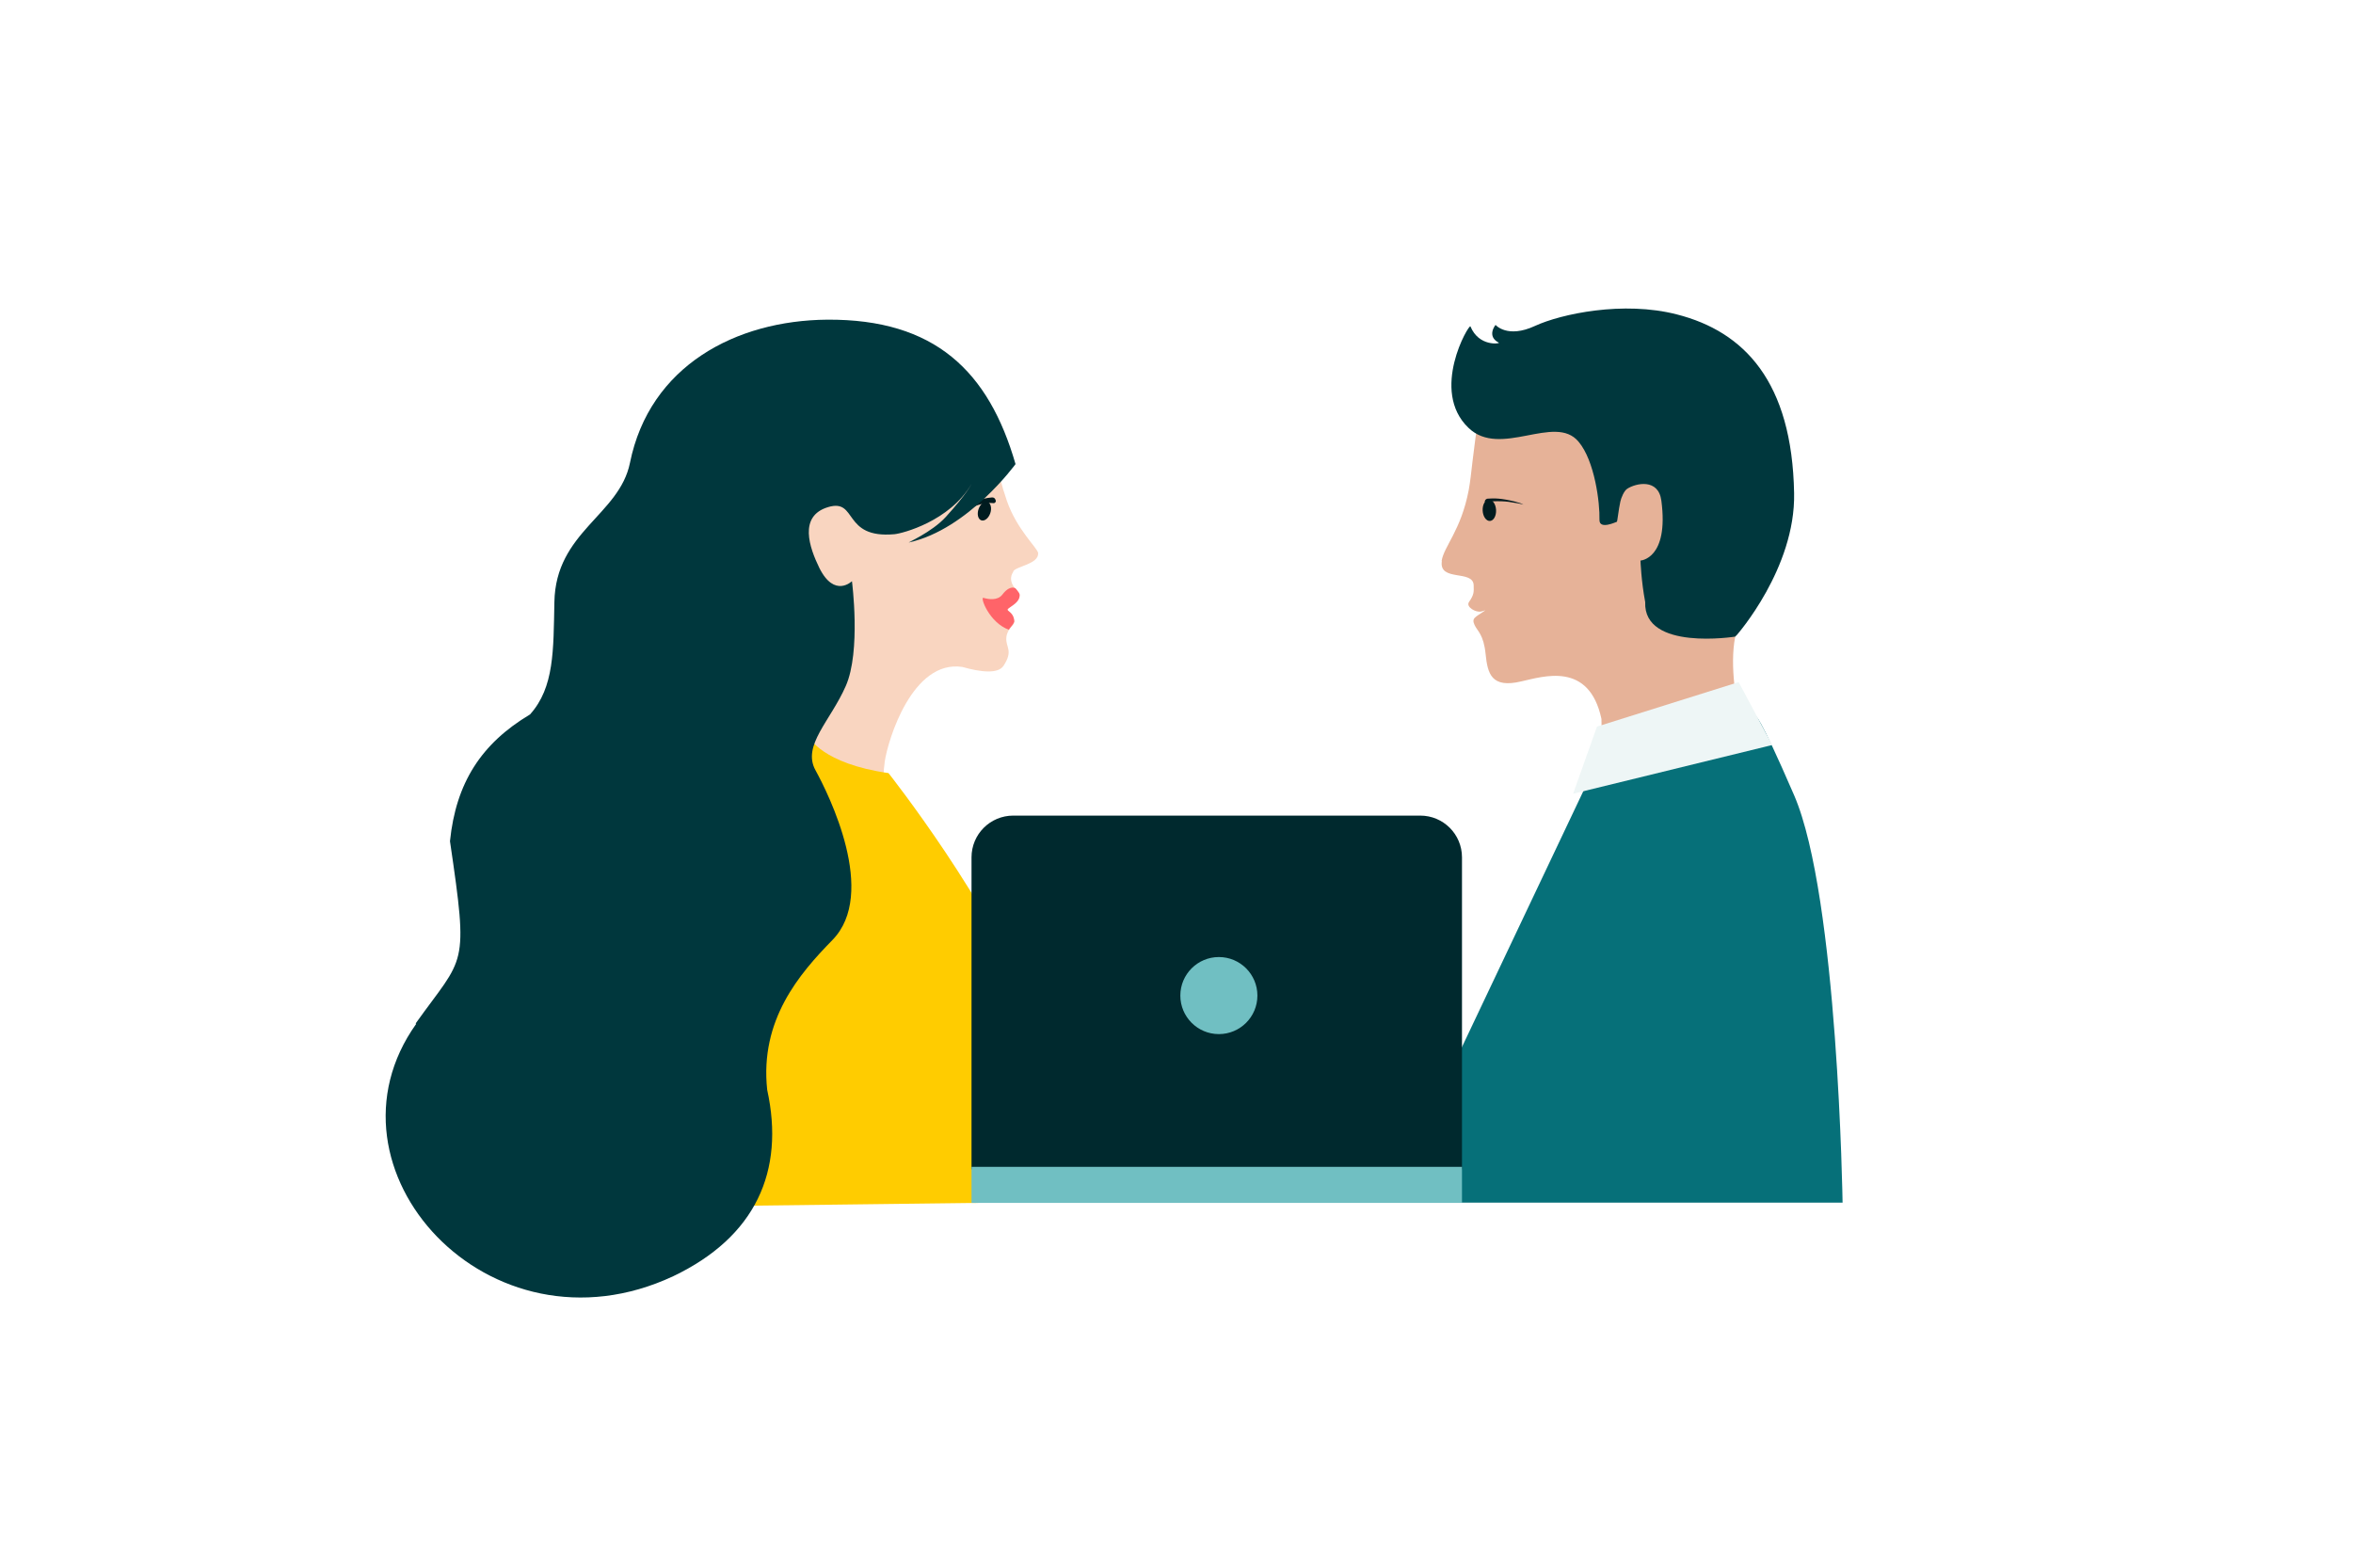 <svg width="5000" height="3333" viewBox="0 0 5000 3333" fill="none" xmlns="http://www.w3.org/2000/svg">
<rect x="0" y="0" width="5000" height="3333" fill="#808080" stroke="none"/>
<g clip-path="url(#clip0_460_6990)">
<rect width="5000" height="3333" fill="white"/>
<path d="M2153.18 1214.94C2138.39 1237.13 2162.16 1255.09 2166.38 1262.48C2170.61 1269.88 2145.78 1289.42 2141.56 1294.18C2137.86 1298.93 2154.24 1299.99 2155.29 1320.59C2155.29 1330.63 2139.97 1334.85 2138.39 1355.45C2136.8 1375.53 2153.71 1382.39 2132.58 1414.62C2120.96 1432.58 2083.98 1428.35 2044.89 1417.26C1938.71 1401.41 1886.95 1572.03 1880.08 1617.99C1866.34 1712.55 1917.58 1708.32 1909.13 1707.79L1713.68 1675.57C1705.76 1675.57 1699.42 1669.23 1698.89 1661.31L1693.61 1302.1C1693.61 1292.07 1703.65 1285.2 1712.63 1288.37C1712.63 1288.37 1712.63 1288.37 1713.68 1288.37C1727.94 1293.65 1739.57 1276.22 1729 1265.13C1724.78 1260.9 1721.61 1257.2 1719.49 1255.09C1717.38 1252.45 1715.8 1249.28 1715.8 1246.11L1699.95 939.201C1699.95 931.805 1704.7 925.466 1711.57 924.41L2093.49 891.659C2103.52 890.074 2129.94 921.769 2127.82 931.805C2119.9 974.064 2115.15 993.609 2139.44 1063.87C2160.57 1125.67 2205.47 1165.29 2206 1175.32C2207.59 1198.57 2159.52 1203.32 2153.18 1213.89V1214.94Z" fill="#F9D5C0"/>
<mask id="mask0_460_6990" style="mask-type:luminance" maskUnits="userSpaceOnUse" x="1693" y="891" width="514" height="828">
<path d="M2153.18 1214.94C2138.39 1237.13 2164.8 1254.03 2166.38 1262.48C2169.55 1279.39 2145.78 1289.42 2141.56 1294.18C2137.86 1298.93 2154.24 1299.99 2155.29 1320.59C2152.12 1331.68 2139.97 1334.85 2138.39 1355.45C2136.8 1375.53 2153.71 1382.39 2132.58 1414.62C2120.96 1432.58 2083.98 1428.35 2044.89 1417.26C1977.8 1398.77 1951.92 1473.78 1945.05 1519.74C1931.32 1614.29 1955.62 1718.36 1947.69 1718.36L1713.68 1675.57C1705.76 1675.57 1699.42 1669.23 1698.89 1661.31L1693.61 1302.1C1693.61 1292.07 1703.65 1285.2 1712.63 1288.37C1712.63 1288.37 1712.63 1288.37 1713.68 1288.37C1727.94 1293.65 1739.57 1276.22 1729 1265.13C1724.78 1260.9 1721.61 1257.2 1719.49 1255.09C1717.38 1252.45 1715.8 1249.28 1715.8 1246.11L1699.95 939.201C1699.95 931.805 1704.7 925.466 1711.57 924.41L2093.49 891.659C2103.52 890.074 2129.94 921.769 2127.82 931.805C2119.9 974.064 2115.15 993.609 2139.44 1063.87C2160.57 1125.67 2205.47 1165.29 2206 1175.32C2207.59 1198.57 2159.52 1203.32 2153.18 1213.89V1214.94Z" fill="white"/>
</mask>
<g mask="url(#mask0_460_6990)">
<path d="M2189.1 1260.37C2189.1 1260.37 2187.52 1353.34 2144.73 1338.55C2101.94 1323.76 2081.87 1267.77 2089.79 1270.41C2100.36 1273.58 2119.9 1276.75 2129.94 1263.54C2149.48 1237.66 2163.22 1253.5 2163.22 1253.5L2189.1 1260.37Z" fill="#FF6469"/>
</g>
<path d="M2104.34 1090.4C2107.97 1079.62 2105.31 1068.99 2098.39 1066.67C2091.48 1064.34 2082.94 1071.2 2079.31 1081.98C2075.68 1092.76 2078.34 1103.39 2085.25 1105.72C2092.17 1108.04 2100.71 1101.19 2104.34 1090.4Z" fill="#001B1F"/>
<path d="M2115.67 1062.81C2117.26 1065.98 2114.09 1069.68 2110.92 1069.15C2103 1068.09 2088.73 1069.15 2071.3 1075.49C2042.78 1086.05 2032.21 1090.81 2032.21 1090.81C2032.21 1090.81 2032.21 1089.75 2053.34 1076.02C2077.64 1060.7 2099.3 1057.53 2108.28 1057C2114.62 1057 2115.67 1062.81 2115.67 1063.34V1062.81Z" fill="#001B1F"/>
<path d="M1719.49 1566.75C1719.49 1566.75 1443.22 2265.61 1448.51 2371.26C1453.79 2476.91 1517.71 2563.01 1517.71 2563.01L2078.7 2556.14C2078.7 2556.14 2237.7 2269.31 2194.91 2153.63C2108.81 1921.73 1888 1642.82 1888 1642.82C1746.96 1622.74 1719.49 1566.75 1719.49 1566.75Z" fill="#FFCC00"/>
<path d="M884.345 2175.81C665.653 2482.72 1038.59 2895.28 1430.55 2711.98C1605.39 2628.51 1668.25 2489.06 1630.22 2315.8C1614.37 2167.36 1698.36 2069.64 1768.62 1997.79C1865.82 1899.01 1761.22 1688.25 1732.7 1636.48C1704.17 1584.18 1764.39 1532.41 1797.14 1457.93C1829.9 1383.98 1810.35 1235.02 1810.35 1235.02C1810.35 1235.02 1773.37 1271.46 1741.15 1207.02C1720.02 1163.7 1696.25 1096.62 1759.64 1077.6C1823.03 1058.58 1789.22 1145.21 1900.68 1135.18C1917.58 1133.59 2017.95 1107.71 2064.43 1028.47C2062.85 1030.59 2055.98 1047.49 2010.03 1098.2C1979.92 1131.48 1924.45 1154.72 1931.85 1152.61C2057.57 1124.61 2157.93 986.214 2157.93 986.214C2100.88 788.652 1986.25 677.721 1757.53 679.306C1564.19 680.891 1380.36 777.03 1338.63 983.572C1315.92 1095.03 1180.69 1129.9 1178.05 1279.39C1175.93 1381.87 1178.05 1460.57 1126.28 1518.15C1022.74 1579.96 968.863 1663.42 956.185 1787.55C996.332 2060.66 987.352 2028.96 883.288 2174.76L884.345 2175.81Z" fill="#00373D"/>
<path d="M3063.34 1192.23C3068.09 1161.06 3104.54 1127.26 3120.91 1041.68C3127.25 1007.87 3129.37 960.861 3144.16 872.645C3162.65 764.884 3500.19 556.757 3696.17 826.688C3871.02 1067.04 3688.77 1263.54 3692.47 1332.21C3656.55 1444.2 3730.5 1645.99 3730.5 1645.99L3406.16 1715.72L3402.99 1527.66C3376.58 1404.58 3278.86 1437.86 3232.9 1447.9C3168.98 1463.22 3161.06 1431.52 3156.83 1389.79C3152.61 1348.06 3139.4 1341.19 3133.59 1328.52C3126.2 1313.2 3135.18 1311.61 3152.61 1299.46C3159.48 1294.71 3154.72 1297.88 3147.33 1299.46C3136.23 1302.1 3114.58 1289.95 3121.44 1279.39C3132.01 1264.07 3132.01 1258.79 3131.48 1244C3130.95 1209.66 3057 1237.13 3063.86 1192.23H3063.34Z" fill="#E6B298"/>
<path d="M3166.04 1107.04C3173.91 1106.62 3179.74 1096.12 3179.06 1083.59C3178.38 1071.07 3171.45 1061.26 3163.59 1061.68C3155.72 1062.11 3149.9 1072.61 3150.57 1085.13C3151.25 1097.66 3158.18 1107.47 3166.04 1107.04Z" fill="#031B1F"/>
<path d="M3154.72 1067.04C3155.25 1063.34 3156.83 1060.17 3161.06 1059.64C3175.32 1058.58 3189.59 1058.58 3219.7 1065.98C3239.24 1071.26 3237.13 1072.85 3237.13 1072.85C3237.13 1072.85 3242.41 1071.79 3206.49 1066.51C3184.83 1063.34 3154.19 1066.51 3154.19 1066.51L3154.72 1067.04Z" fill="#031B1F"/>
<path d="M3185.36 728.434C3157.89 714.7 3177.96 690.401 3177.96 690.401C3177.96 690.401 3202.79 719.983 3261.95 692.514C3316.89 667.159 3449.48 638.634 3563.58 668.215C3706.2 704.664 3808.16 810.84 3812.38 1048.02C3815.55 1207.55 3690.89 1349.12 3690.89 1349.12L3687.19 1352.81C3687.19 1352.81 3491.74 1383.98 3495.97 1279.39C3487.51 1235.02 3485.93 1191.17 3485.93 1191.17C3485.93 1191.17 3546.68 1188 3530.3 1063.87C3523.96 1015.8 3475.89 1026.89 3457.93 1038.51C3451.06 1042.74 3444.73 1058.06 3443.14 1065.98C3439.44 1082.36 3436.8 1108.77 3435.75 1108.77C3434.69 1108.77 3398.24 1126.73 3398.77 1104.54C3399.83 1068.62 3388.73 979.349 3354.4 938.674C3304.21 877.927 3188 974.595 3120.39 909.093C3037.98 830.385 3121.44 687.76 3124.61 693.571C3142.57 737.415 3188 730.019 3184.83 728.434H3185.36Z" fill="#00373D"/>
<path d="M3368.13 1673.98C3384.51 1673.98 3731.03 1522.91 3731.03 1522.91C3731.03 1522.91 3734.2 1509.17 3812.38 1689.83C3905.88 1905.88 3915.39 2555.62 3915.39 2555.62H2949.77L3368.13 1673.46V1673.98Z" fill="#067079"/>
<path d="M3393.49 1544.04L3342.78 1686.66L3765.9 1583.13L3694.59 1449.48L3393.49 1544.04Z" fill="#EEF6F6"/>
<path d="M2153.18 1733.15H3017.91C3067.03 1733.15 3106.65 1772.77 3106.65 1821.89V2484.84H2064.43V1821.89C2064.43 1772.77 2104.05 1733.15 2153.18 1733.15Z" fill="#00292E"/>
<path d="M3106.65 2479.55H2064.43V2556.15H3106.65V2479.55Z" fill="#70BFC2"/>
<path d="M2590.03 2197.47C2635.25 2197.47 2671.91 2160.82 2671.91 2115.6C2671.91 2070.38 2635.25 2033.72 2590.03 2033.72C2544.81 2033.72 2508.16 2070.38 2508.16 2115.6C2508.16 2160.82 2544.81 2197.47 2590.03 2197.47Z" fill="#70BFC2"/>
</g>
<defs>
<clipPath id="clip0_460_6990">
<rect width="5000" height="3333" fill="white"/>
</clipPath>
</defs>
</svg>
